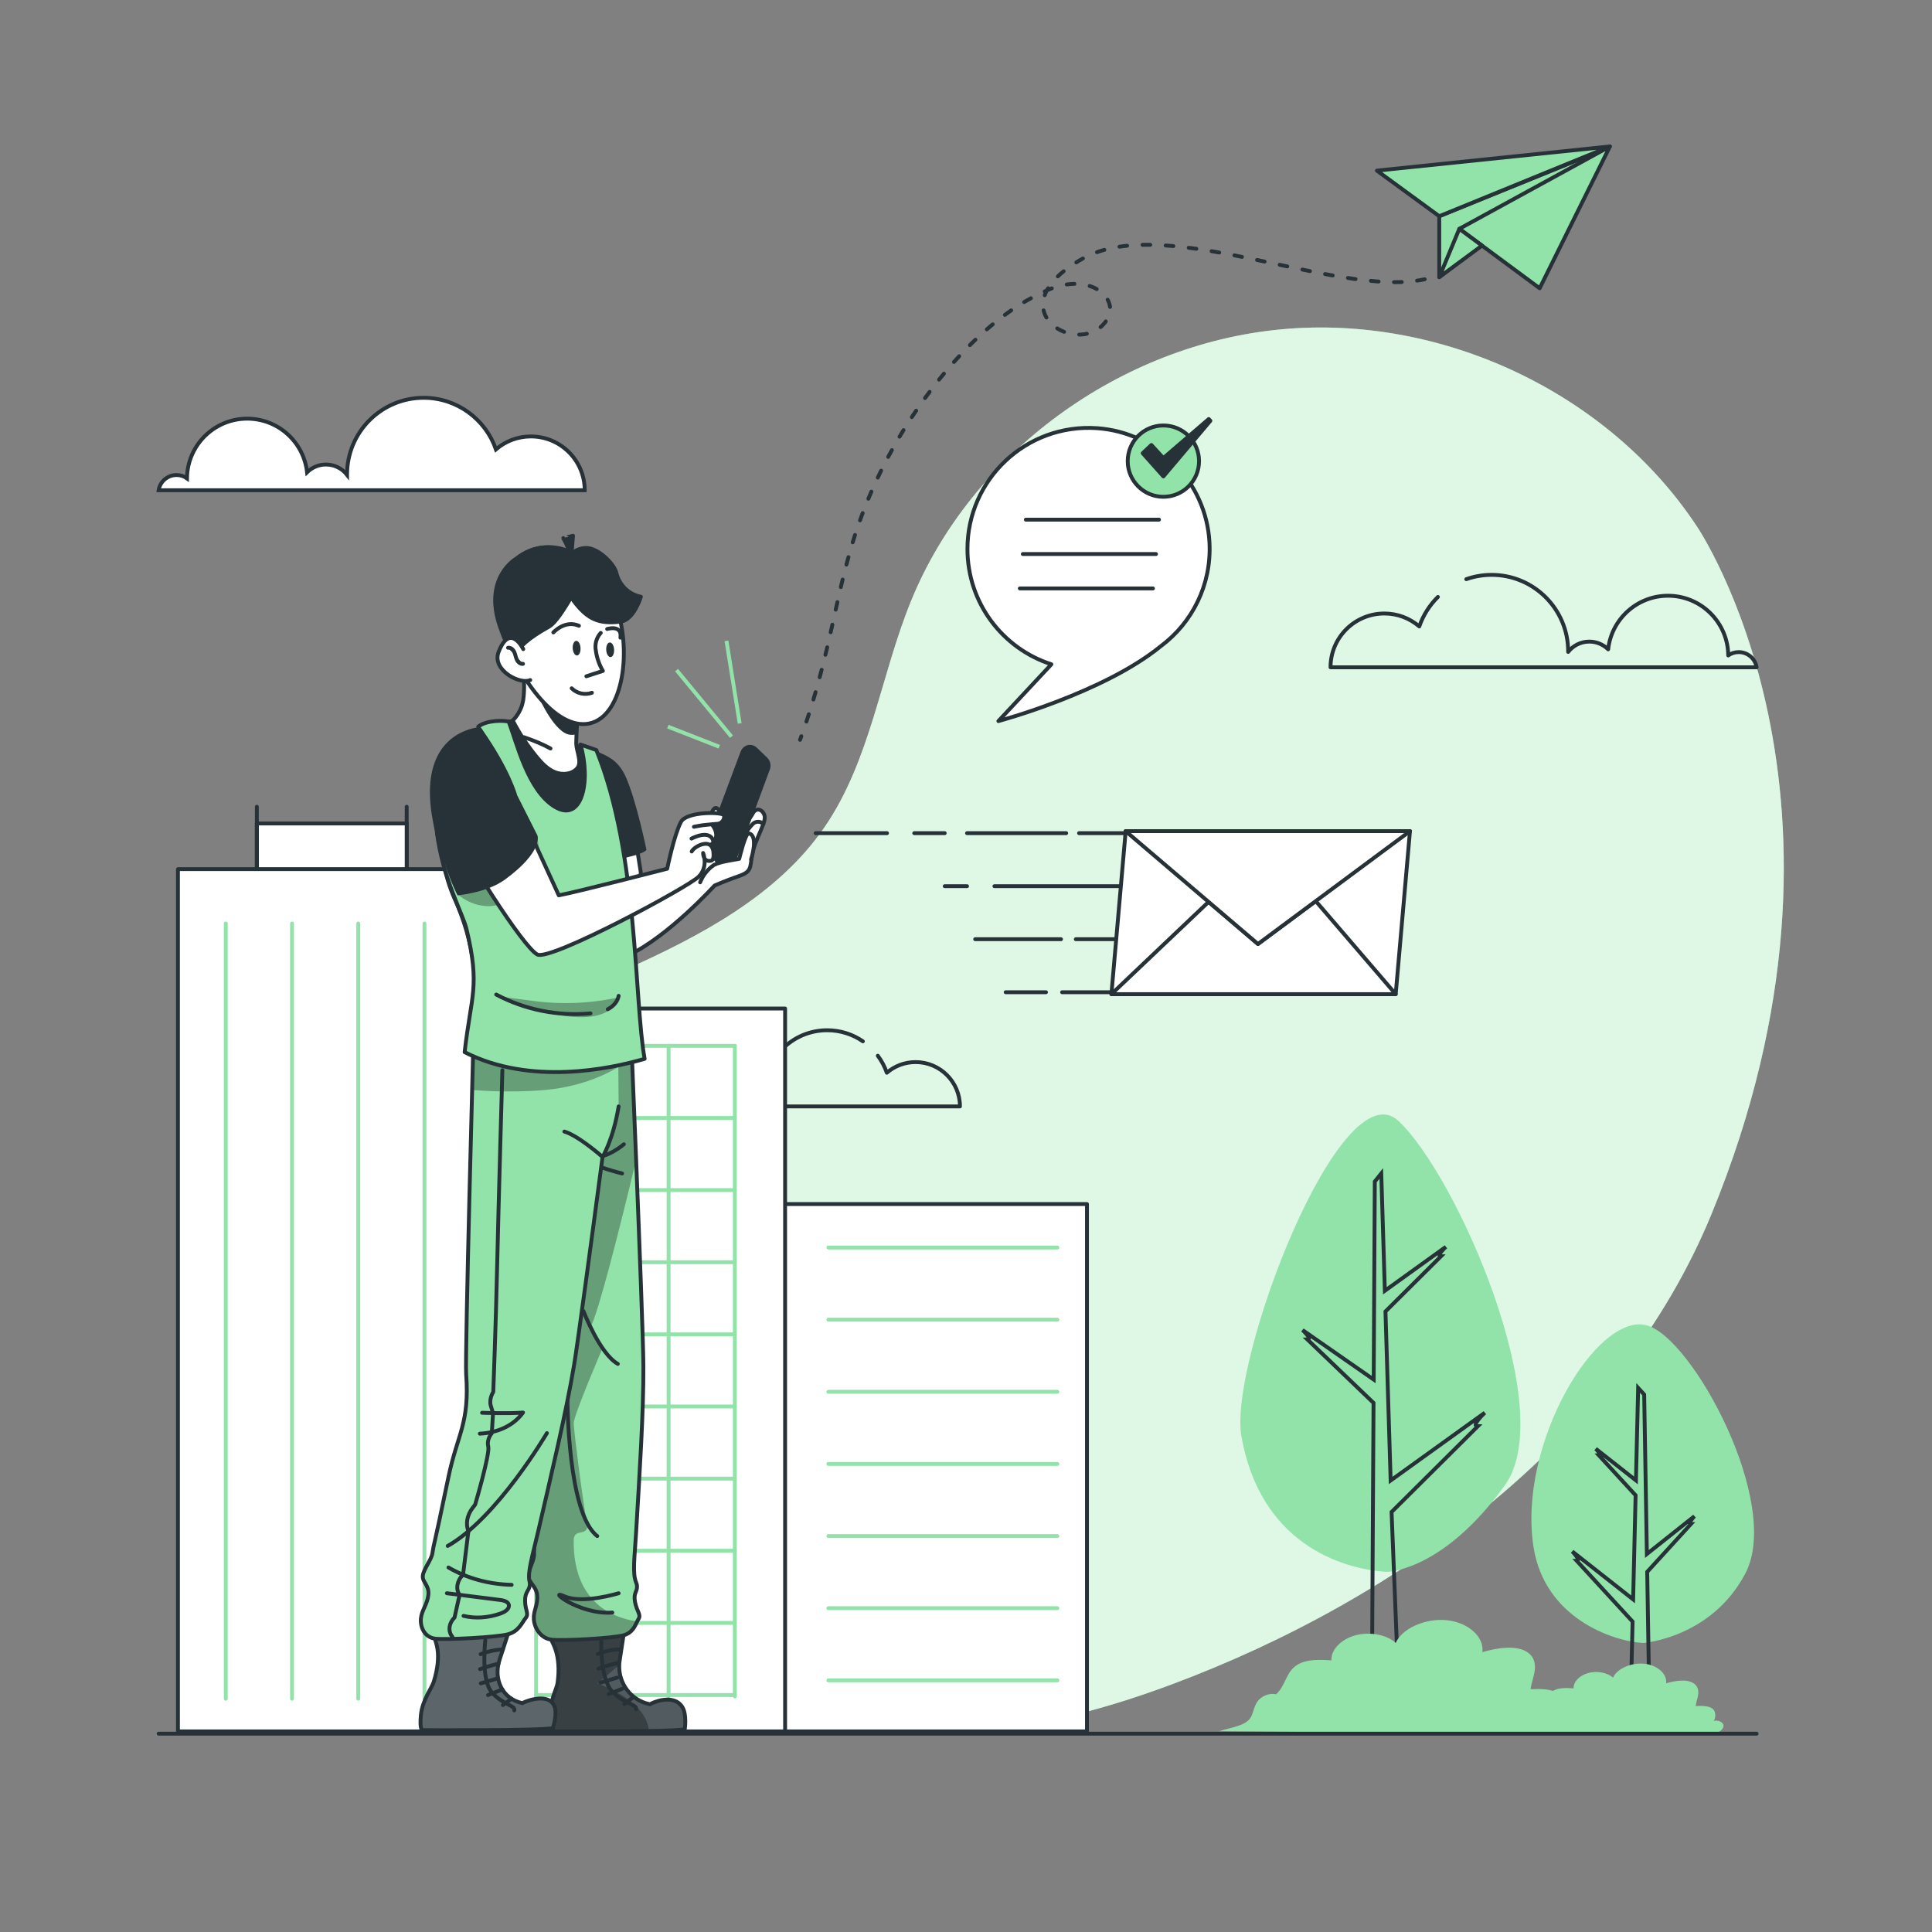 <?xml version="1.0" encoding="UTF-8"?> <svg xmlns="http://www.w3.org/2000/svg" xmlns:xlink="http://www.w3.org/1999/xlink" version="1.1" x="0px" y="0px" viewBox="0 0 500 500" style="enable-background:new 0 0 500 500;" xml:space="preserve"><rect x="0" y="0" width="500" height="500" fill="#808080" stroke="none"/> <g id="Background_Simple"> <g> <g> <path style="fill:#92E3A9;" d="M439.176,136.264c-22.711-34.474-65.874-54.946-107.596-51.03 c-41.722,3.915-80.123,32.041-95.726,70.11c-7.969,19.445-10.501,41.264-22.425,58.665c-12.225,17.841-32.587,28.483-52.57,37.37 c-19.983,8.888-40.965,17.078-56.727,32.027c-15.762,14.949-25.054,38.919-15.729,58.365c9.477,19.763,33.417,27.657,50.7,41.46 c17.282,13.801,28.281,34.097,45.938,47.436c16.312,12.323,37.335,17.752,57.941,17.711c20.606-0.041,40.899-5.238,60.153-12.423 c59.733-22.291,116.005-63.776,139.832-121.831C487.099,206.604,439.176,136.264,439.176,136.264z"></path> </g> <g style="opacity:0.7;"> <path style="fill:#FFFFFF;" d="M439.176,136.264c-22.711-34.474-65.874-54.946-107.596-51.03 c-41.722,3.915-80.123,32.041-95.726,70.11c-7.969,19.445-10.501,41.264-22.425,58.665c-12.225,17.841-32.587,28.483-52.57,37.37 c-19.983,8.888-40.965,17.078-56.727,32.027c-15.762,14.949-25.054,38.919-15.729,58.365c9.477,19.763,33.417,27.657,50.7,41.46 c17.282,13.801,28.281,34.097,45.938,47.436c16.312,12.323,37.335,17.752,57.941,17.711c20.606-0.041,40.899-5.238,60.153-12.423 c59.733-22.291,116.005-63.776,139.832-121.831C487.099,206.604,439.176,136.264,439.176,136.264z"></path> </g> </g> </g> <g id="Plant"> <g> <g> <g> <g> <path style="fill:#92E3A9;" d="M358.934,406.792c0,0,14.499-0.078,30.576-22.486c14.053-19.587-12.615-80.236-27.567-94.185 c-14.952-13.949-44.055,62.238-40.675,81.542C326.082,399.161,346.807,406.089,358.934,406.792z"></path> <path style="fill:none;stroke:#263238;stroke-miterlimit:10;" d="M382.46,369.11l-22.32,22.19l2.25,56.54h-7.35 c-0.09-0.39,0.19-39.34,0.43-84.77l-17.11-16.41c1.3,0-1.03-2.22-1.26-2.44l18.41,12.81c0.15-28.39,0.29-51.25,0.29-51.25 l1.67-2.09l0.93,30.36l15.78-11.36c-0.23,0.22-2.56,2.44-1.26,2.44l-14.36,14.28l1.34,43.74l24.36-17.53 C383.93,365.93,380.59,369.11,382.46,369.11z"></path> </g> <g> <path style="fill:#92E3A9;" d="M425.274,425.203c0,0,17.634-1.271,26.435-18.022c9.504-18.09-13.668-60.979-25.506-64.181 c-12.964-3.507-33.526,30.779-29.32,57.425C399.756,418.62,417.121,424.739,425.274,425.203z"></path> <path style="fill:none;stroke:#263238;stroke-miterlimit:10;" d="M438.511,392.399l-12.299,9.775 c-0.386-22.946-0.698-41.269-0.698-41.269l-1.561-1.712l-0.562,23.427l-0.011,0.507l-10.401-8.19c0,0,1.674,1.7,0.816,1.709 l9.497,10.334l-0.639,26.94l-15.755-12.407c0,0,2.365,2.402,1.152,2.415l14.466,15.741l-0.074,3.107l-0.087,3.348 l-0.499,21.253l5.107-0.054c-0.121-6.835-0.233-13.996-0.345-21.168c-0.101-6.096-0.214-12.203-0.301-18.082 c-0.008-0.431-0.015-0.849-0.023-1.278l11.298-12.363C436.58,394.444,438.511,392.399,438.511,392.399z"></path> </g> </g> </g> <g> <g> <g> <g> <path style="fill:#92E3A9;" d="M403.302,438.346c-1.64-1.312-4.596-1.291-7.181-1.171c0.187-1.654,0.878-3.285,1.078-4.94 c0.2-1.654-0.176-3.431-1.809-4.58c-2.836-1.998-7.841-1.227-11.757-0.081c0.536-3.889-3.598-7.662-9.124-8.262 c-5.526-0.6-11.676,2.1-13.304,5.883c-2.236-2.138-6.71-2.985-10.434-1.976c-3.724,1.01-6.379,3.79-6.191,6.483 c-2.862-0.194-6.05-0.327-8.419,0.909c-3.484,1.818-3.242,5.496-5.925,7.874c-1.753-0.454-3.797,0.534-4.702,1.725 c-0.905,1.191-1.063,2.552-1.62,3.83c-1.115,2.559-4.839,2.874-8.388,3.992l88.844,0.733c1.927-0.612,3.576-1.937,3.498-3.363 c-0.078-1.426-2.468-2.594-4.324-1.878C404.195,443.541,405.212,439.873,403.302,438.346z"></path> </g> </g> </g> <g> <g> <g> <path style="fill:#92E3A9;" d="M443.237,442.242c-1.005-0.804-2.817-0.791-4.401-0.718c0.115-1.014,0.538-2.014,0.661-3.028 c0.122-1.014-0.108-2.103-1.108-2.807c-1.738-1.224-4.806-0.752-7.205-0.049c0.329-2.383-2.205-4.696-5.592-5.064 c-3.387-0.368-7.156,1.287-8.154,3.606c-1.37-1.311-4.112-1.83-6.395-1.211c-2.283,0.619-3.909,2.323-3.794,3.974 c-1.754-0.119-3.708-0.2-5.16,0.557c-2.135,1.114-1.987,3.368-3.631,4.826c-1.074-0.278-2.327,0.327-2.882,1.057 c-0.555,0.73-0.652,1.564-0.993,2.347c-0.684,1.568-2.966,1.762-5.141,2.447l54.451,0.449 c1.181-0.375,2.192-1.187,2.144-2.061c-0.048-0.874-1.513-1.59-2.65-1.151C443.784,445.426,444.407,443.178,443.237,442.242z"></path> </g> </g> </g> </g> </g> </g> <g id="Clouds"> <g> <path style="fill:none;stroke:#263238;stroke-linecap:round;stroke-linejoin:round;stroke-miterlimit:10;" d="M223.312,269.494 c-2.623-1.808-5.801-2.867-9.232-2.867c-9.015,0-16.324,7.318-16.324,16.333v0.099c-1.046-1.343-2.678-2.2-4.508-2.2 c-1.566,0-2.983,0.634-4.021,1.648c-0.709-6.428-6.147-11.43-12.765-11.43c-7.054,0-12.781,5.686-12.847,12.732 c-0.626-0.453-1.393-0.709-2.225-0.709c-1.928,0-3.527,1.401-3.824,3.238h90.868c0-6.337-5.142-11.471-11.479-11.471 c-2.843,0-5.447,1.038-7.449,2.76c-0.552-1.593-1.343-3.075-2.33-4.403"></path> <path style="fill:none;stroke:#263238;stroke-linecap:round;stroke-linejoin:round;stroke-miterlimit:10;" d="M379.47,149.891 c2.052-0.722,4.259-1.115,6.56-1.115c10.94,0,19.81,8.88,19.81,19.82v0.12c1.27-1.63,3.25-2.67,5.47-2.67c1.9,0,3.62,0.77,4.88,2 c0.86-7.8,7.46-13.87,15.49-13.87c8.56,0,15.51,6.9,15.59,15.45c0.76-0.55,1.69-0.86,2.7-0.86c2.34,0,4.28,1.7,4.64,3.93H344.34 c0-7.69,6.24-13.92,13.93-13.92c3.45,0,6.61,1.26,9.04,3.35c1.009-2.91,2.673-5.515,4.817-7.634"></path> </g> <path style="fill:#FFFFFF;stroke:#263238;stroke-miterlimit:10;" d="M41.05,126.869h110.27c0-7.69-6.24-13.92-13.93-13.92 c-3.45,0-6.61,1.26-9.04,3.35c-2.69-7.76-10.04-13.35-18.72-13.35c-10.94,0-19.81,8.88-19.81,19.82v0.12 c-1.27-1.63-3.25-2.67-5.47-2.67c-1.9,0-3.62,0.77-4.88,2c-0.86-7.8-7.46-13.87-15.49-13.87c-8.56,0-15.51,6.9-15.59,15.45 c-0.76-0.55-1.69-0.86-2.7-0.86C43.35,122.939,41.41,124.639,41.05,126.869z"></path> </g> <g id="Buildings"> <g> <line style="fill:none;stroke:#92E3A9;stroke-miterlimit:10;" x1="188.01" y1="165.855" x2="191.427" y2="187.226"></line> <line style="fill:none;stroke:#92E3A9;stroke-miterlimit:10;" x1="175.085" y1="173.416" x2="189.312" y2="190.653"></line> <line style="fill:none;stroke:#92E3A9;stroke-miterlimit:10;" x1="172.832" y1="188.048" x2="186.149" y2="193.257"></line> </g> <g> <g> <line style="fill:#FFFFFF;stroke:#263238;stroke-linecap:round;stroke-linejoin:round;stroke-miterlimit:10;" x1="105.252" y1="225.264" x2="105.252" y2="208.785"></line> <g> <rect x="66.47" y="213.118" transform="matrix(-1 -1.224647e-16 1.224647e-16 -1 171.722 438.382)" style="fill:#FFFFFF;stroke:#263238;stroke-linecap:round;stroke-linejoin:round;stroke-miterlimit:10;" width="38.782" height="12.145"></rect> <line style="fill:#FFFFFF;stroke:#263238;stroke-linecap:round;stroke-linejoin:round;stroke-miterlimit:10;" x1="66.47" y1="225.264" x2="66.47" y2="208.785"></line> </g> </g> <g> <rect x="202.93" y="311.605" transform="matrix(-1 -1.224647e-16 1.224647e-16 -1 484.236 759.693)" style="fill:#FFFFFF;stroke:#263238;stroke-linecap:round;stroke-linejoin:round;stroke-miterlimit:10;" width="78.376" height="136.483"></rect> <g> <rect x="124.809" y="261.007" transform="matrix(-1 -1.224647e-16 1.224647e-16 -1 327.994 709.095)" style="fill:#FFFFFF;stroke:#263238;stroke-linecap:round;stroke-linejoin:round;stroke-miterlimit:10;" width="78.376" height="187.081"></rect> <g> <rect x="46.055" y="224.931" transform="matrix(-1 -1.224647e-16 1.224647e-16 -1 170.485 673.019)" style="fill:#FFFFFF;stroke:#263238;stroke-linecap:round;stroke-linejoin:round;stroke-miterlimit:10;" width="78.376" height="223.157"></rect> <g> <line style="fill:none;stroke:#92E3A9;stroke-linecap:round;stroke-linejoin:round;stroke-miterlimit:10;" x1="109.853" y1="238.998" x2="109.853" y2="439.632"></line> <line style="fill:none;stroke:#92E3A9;stroke-linecap:round;stroke-linejoin:round;stroke-miterlimit:10;" x1="92.714" y1="238.998" x2="92.714" y2="439.632"></line> <line style="fill:none;stroke:#92E3A9;stroke-linecap:round;stroke-linejoin:round;stroke-miterlimit:10;" x1="75.575" y1="238.998" x2="75.575" y2="439.632"></line> <line style="fill:none;stroke:#92E3A9;stroke-linecap:round;stroke-linejoin:round;stroke-miterlimit:10;" x1="58.436" y1="238.998" x2="58.436" y2="439.632"></line> </g> </g> <g> <g> <polyline style="fill:none;stroke:#92E3A9;stroke-linecap:round;stroke-linejoin:round;stroke-miterlimit:10;" points=" 190.173,270.66 190.173,289.332 190.173,307.992 190.173,326.664 190.173,345.324 190.173,363.996 190.173,382.668 190.173,401.328 190.173,420 190.173,438.672 190.173,439.027 "></polyline> <polyline style="fill:none;stroke:#92E3A9;stroke-linecap:round;stroke-linejoin:round;stroke-miterlimit:10;" points=" 173.035,270.66 173.035,289.332 173.035,307.992 173.035,326.664 173.035,345.324 173.035,363.996 173.035,382.668 173.035,401.328 173.035,420 173.035,438.672 173.035,439.027 "></polyline> <polyline style="fill:none;stroke:#92E3A9;stroke-linecap:round;stroke-linejoin:round;stroke-miterlimit:10;" points=" 155.884,270.66 155.884,289.332 155.884,307.992 155.884,326.664 155.884,345.324 155.884,363.996 155.884,382.668 155.884,401.328 155.884,420 155.884,438.672 155.884,439.027 "></polyline> <polyline style="fill:none;stroke:#92E3A9;stroke-linecap:round;stroke-linejoin:round;stroke-miterlimit:10;" points=" 138.745,270.66 138.745,289.332 138.745,307.992 138.745,326.664 138.745,345.324 138.745,363.996 138.745,382.668 138.745,401.328 138.745,420 138.745,438.672 138.745,439.027 "></polyline> </g> <g> <polyline style="fill:none;stroke:#92E3A9;stroke-linecap:round;stroke-linejoin:round;stroke-miterlimit:10;" points=" 190.173,270.66 186.809,270.66 170.791,270.66 154.762,270.66 138.745,270.66 "></polyline> <polyline style="fill:none;stroke:#92E3A9;stroke-linecap:round;stroke-linejoin:round;stroke-miterlimit:10;" points=" 190.173,289.332 186.809,289.332 170.791,289.332 154.762,289.332 138.745,289.332 "></polyline> <polyline style="fill:none;stroke:#92E3A9;stroke-linecap:round;stroke-linejoin:round;stroke-miterlimit:10;" points=" 190.173,307.992 186.809,307.992 170.791,307.992 154.762,307.992 138.745,307.992 "></polyline> <polyline style="fill:none;stroke:#92E3A9;stroke-linecap:round;stroke-linejoin:round;stroke-miterlimit:10;" points=" 190.173,326.664 186.809,326.664 170.791,326.664 154.762,326.664 138.745,326.664 "></polyline> <polyline style="fill:none;stroke:#92E3A9;stroke-linecap:round;stroke-linejoin:round;stroke-miterlimit:10;" points=" 190.173,345.324 186.809,345.324 170.791,345.324 154.762,345.324 138.745,345.324 "></polyline> <polyline style="fill:none;stroke:#92E3A9;stroke-linecap:round;stroke-linejoin:round;stroke-miterlimit:10;" points=" 190.173,363.996 186.809,363.996 170.791,363.996 154.762,363.996 138.745,363.996 "></polyline> <polyline style="fill:none;stroke:#92E3A9;stroke-linecap:round;stroke-linejoin:round;stroke-miterlimit:10;" points=" 190.173,382.668 186.809,382.668 170.791,382.668 154.762,382.668 138.745,382.668 "></polyline> <polyline style="fill:none;stroke:#92E3A9;stroke-linecap:round;stroke-linejoin:round;stroke-miterlimit:10;" points=" 190.173,401.328 186.809,401.328 170.791,401.328 154.762,401.328 138.745,401.328 "></polyline> <polyline style="fill:none;stroke:#92E3A9;stroke-linecap:round;stroke-linejoin:round;stroke-miterlimit:10;" points=" 190.173,420 186.809,420 170.791,420 154.762,420 138.745,420 "></polyline> <polyline style="fill:none;stroke:#92E3A9;stroke-linecap:round;stroke-linejoin:round;stroke-miterlimit:10;" points=" 190.173,438.672 186.809,438.672 170.791,438.672 154.762,438.672 138.745,438.672 "></polyline> </g> </g> </g> <g> <line style="fill:none;stroke:#92E3A9;stroke-linecap:round;stroke-linejoin:round;stroke-miterlimit:10;" x1="273.637" y1="322.858" x2="214.392" y2="322.858"></line> <line style="fill:none;stroke:#92E3A9;stroke-linecap:round;stroke-linejoin:round;stroke-miterlimit:10;" x1="273.637" y1="341.526" x2="214.392" y2="341.526"></line> <line style="fill:none;stroke:#92E3A9;stroke-linecap:round;stroke-linejoin:round;stroke-miterlimit:10;" x1="273.637" y1="360.193" x2="214.392" y2="360.193"></line> <line style="fill:none;stroke:#92E3A9;stroke-linecap:round;stroke-linejoin:round;stroke-miterlimit:10;" x1="273.637" y1="378.861" x2="214.392" y2="378.861"></line> <line style="fill:none;stroke:#92E3A9;stroke-linecap:round;stroke-linejoin:round;stroke-miterlimit:10;" x1="273.637" y1="397.528" x2="214.392" y2="397.528"></line> <line style="fill:none;stroke:#92E3A9;stroke-linecap:round;stroke-linejoin:round;stroke-miterlimit:10;" x1="273.637" y1="416.196" x2="214.392" y2="416.196"></line> <line style="fill:none;stroke:#92E3A9;stroke-linecap:round;stroke-linejoin:round;stroke-miterlimit:10;" x1="273.637" y1="434.863" x2="214.392" y2="434.863"></line> </g> </g> </g> </g> <g id="Floor"> <polyline style="fill:none;stroke:#263238;stroke-linecap:round;stroke-linejoin:round;stroke-miterlimit:10;" points=" 454.61,448.67 418.77,448.67 414.6,448.67 41.05,448.67 "></polyline> </g> <g id="Character"> <g> <g> <g> <g> <g> <g> <defs> <path id="XMLID_2_" d="M177.22,447.51c-0.53,0.25-4.38,0.39-9.29,0.47c-9.98,0.17-24.39,0.09-24.39,0.09s-0.78,0-1.08-3.9 c-0.29-3.9,1.62-7,1.84-8.63c1.04-7.48-1.55-10.6-1.59-11.15c0-0.56,14.05-0.86,14.05-0.86l4.6-0.31l-1,6.58 c-0.06,0.38-0.1,0.76-0.1,1.13c-0.19,4.75,3.02,9.08,7.76,10.09c0.05,0.01,0.17,0.03,0.21,0.04h0.01 c0.33-0.31,5.98-2.93,8.32,0.69C177.8,443.66,177.22,447.51,177.22,447.51z"></path> </defs> <use xlink:href="#XMLID_2_" style="overflow:visible;fill:#263238;"></use> <clipPath id="XMLID_00000021802443173427600890000002714925883860111275_"> <use xlink:href="#XMLID_2_" style="overflow:visible;"></use> </clipPath> <path id="XMLID_6_" style="opacity:0.2;clip-path:url(#XMLID_00000021802443173427600890000002714925883860111275_);fill:#FFFFFF;" d=" M177.22,447.51c-0.53,0.25-4.38,0.39-9.29,0.47c-9.98,0.17-24.39,0.09-24.39,0.09s-0.78,0-1.08-3.9 c-0.29-3.9,1.62-7,1.84-8.63c1.04-7.48-1.55-10.6-1.59-11.15c0-0.56,14.05-0.86,14.05-0.86l4.6-0.31l-1,6.58 c-0.06,0.38-0.1,0.76-0.1,1.13c-0.19,4.75,3.02,9.08,7.76,10.09c0.05,0.01,0.17,0.03,0.21,0.04h0.01 c0.33-0.31,5.98-2.93,8.32,0.69C177.8,443.66,177.22,447.51,177.22,447.51z"></path> <path style="opacity:0.3;clip-path:url(#XMLID_00000021802443173427600890000002714925883860111275_);" d="M167.93,447.98 c-9.98,0.17-24.39,0.09-24.39,0.09s-0.78,0-1.08-3.9c-0.29-3.9,1.62-7,1.84-8.63c1.04-7.48-1.55-10.6-1.59-11.15 c0-0.56,14.05-0.86,14.05-0.86l4.6-0.31l-1,6.58c-0.06,0.38-0.1,0.76-0.1,1.13c-3.17,2.62-5.69,4.73-5.69,4.73 S167.37,439.92,167.93,447.98z"></path> <use xlink:href="#XMLID_2_" style="overflow:visible;fill:none;stroke:#263238;stroke-linecap:round;stroke-linejoin:round;"></use> </g> <g> <defs> <path id="XMLID_1_" d="M164.35,414.62c0.47,2.51,1.64,3.22,0.88,4.4c-0.11,0.18-0.22,0.39-0.33,0.61 c-0.59,1.22-1.22,2.94-3.54,3.59c-2.73,0.77-15.8,1.48-18.62,1.13c-2.82-0.35-4.42-3.02-4.58-5.24 c-0.17-2.21,1.06-3.64,0.87-6.15c-0.19-2.5-2.15-3.24-2.28-4.91c-0.13-1.66,1.49-4.1,1.47-5.77 c-0.04-3.52,0.06,0.32,0.76-19.69c0.39-11.41,3.15-13.89,0-26.83c-1.14-4.67-13.38-89.22-13.38-89.22l37.75,2.26 c0,0,0.6,14.4,1.28,31.41c0.86,21.64,1.85,47.5,1.88,53.32c0.06,11.82-1.02,28.38-1.89,43.08c-0.37,6.27-1,10.59,0.02,12.98 c0.12,0.26,0.19,0.52,0.21,0.8C164.98,412.03,163.87,412.11,164.35,414.62z"></path> </defs> <use xlink:href="#XMLID_1_" style="overflow:visible;fill:#92E3A9;"></use> <clipPath id="XMLID_00000117643243425513464000000013872059988368764837_"> <use xlink:href="#XMLID_1_" style="overflow:visible;"></use> </clipPath> <path style="opacity:0.3;clip-path:url(#XMLID_00000117643243425513464000000013872059988368764837_);" d="M164.9,419.63 c-0.59,1.22-1.22,2.94-3.54,3.59c-2.73,0.77-15.8,1.48-18.62,1.13c-2.82-0.35-4.42-3.02-4.58-5.24 c-0.17-2.21,1.06-3.64,0.87-6.15c-0.19-2.5-2.15-3.24-2.28-4.91c-0.13-1.66,1.49-4.1,1.47-5.77 c-0.04-3.52,0.06,0.32,0.76-19.69c0.39-11.41,3.15-13.89,0-26.83c-1.14-4.67-13.38-89.22-13.38-89.22l37.75,2.26 c0,0,0.6,14.4,1.28,31.41c-4.55,18.92-9.83,39.74-11.81,43.24l3.12,5.45c0,0-7.46,17.31-7.46,19.4 c0,2.08,2.55,21.64,3.39,25.71c0.83,4.07-3.39,1.17-3.39,4.59C148.48,401.74,148.14,417.07,164.9,419.63z"></path> <use xlink:href="#XMLID_1_" style="overflow:visible;fill:none;stroke:#263238;stroke-linecap:round;stroke-linejoin:round;"></use> </g> <path style="fill:none;stroke:#263238;stroke-linecap:round;stroke-linejoin:round;" d="M161.459,296.13 c0,0-4.632,4.031-8.576,3.284"></path> <path style="fill:none;stroke:#263238;stroke-linecap:round;stroke-linejoin:round;" d="M160.997,303.69 c0,0-7.799-1.877-8.689-3.459"></path> <path style="fill:none;stroke:#263238;stroke-linecap:round;stroke-linejoin:round;" d="M150.996,339.315 c0,0,4.217,11.025,8.896,13.663"></path> <path style="fill:none;stroke:#263238;stroke-linecap:round;stroke-linejoin:round;" d="M160.103,412.327 c0,0-9.354,2.893-14.047,0.783c-4.693-2.11,3.67,4.835,12.412,4.22"></path> <path style="fill:none;stroke:#263238;stroke-linecap:round;stroke-linejoin:round;" d="M146.86,362.464 c0,0,0.076,29.241,7.707,35.064"></path> <g> <path style="fill:none;stroke:#263238;stroke-linecap:round;stroke-linejoin:round;" d="M154.696,428.05 c0,0,2.918-1.213,5.661-1.19"></path> <path style="fill:none;stroke:#263238;stroke-linecap:round;stroke-linejoin:round;" d="M154.875,431.844 c0,0,2.708-0.96,4.662-1.404"></path> <line style="fill:none;stroke:#263238;stroke-linecap:round;stroke-linejoin:round;" x1="155.382" y1="435.472" x2="159.752" y2="434.164"></line> <line style="fill:none;stroke:#263238;stroke-linecap:round;stroke-linejoin:round;" x1="157.506" y1="438.44" x2="161.102" y2="437.027"></line> <line style="fill:none;stroke:#263238;stroke-linecap:round;stroke-linejoin:round;" x1="161.575" y1="440.99" x2="163.668" y2="439.385"></line> <path style="fill:none;stroke:#263238;stroke-linecap:round;stroke-linejoin:round;" d="M155.6,424.442 c0,0-0.35,10.035,2.813,13.292c3.163,3.256,6.506,3.354,6.219,4.618"></path> </g> </g> <g> <defs> <path id="XMLID_5_" d="M126.773,423.267c0,0-14.144,0.297-14.198,0.855c-0.054,0.557,1.998,3.669-0.324,11.136 c-0.506,1.629-2.949,4.722-3.325,8.616c-0.376,3.894,0.41,3.891,0.41,3.891s32.048,0.18,33.771-0.559 c0,0,1.239-3.838,0.333-5.744c-1.801-3.791-8.412-0.734-8.204-0.689c0.07,0.015-0.139-0.03-0.208-0.045 c-4.931-1.09-7.413-6.035-5.735-11.2l2.133-6.566L126.773,423.267z"></path> </defs> <use xlink:href="#XMLID_5_" style="overflow:visible;fill:#263238;"></use> <clipPath id="XMLID_00000044178693282055676800000015310792723733348248_"> <use xlink:href="#XMLID_5_" style="overflow:visible;"></use> </clipPath> <path style="opacity:0.25;clip-path:url(#XMLID_00000044178693282055676800000015310792723733348248_);fill:#FFFFFF;" d=" M126.773,423.267c0,0-14.144,0.297-14.198,0.855c-0.054,0.557,1.998,3.669-0.324,11.136c-0.506,1.629-2.949,4.722-3.325,8.616 c-0.376,3.894,0.41,3.891,0.41,3.891s32.048,0.18,33.771-0.559c0,0,1.239-3.838,0.333-5.744 c-1.801-3.791-8.412-0.734-8.204-0.689c0.07,0.015-0.139-0.03-0.208-0.045c-4.931-1.09-7.413-6.035-5.735-11.2l2.133-6.566 L126.773,423.267z"></path> <use xlink:href="#XMLID_5_" style="overflow:visible;fill:none;stroke:#263238;stroke-linecap:round;stroke-linejoin:round;"></use> </g> <g> <defs> <path id="XMLID_4_" d="M159.962,268.796l-37.36-2.257c0,0-2.296,84.406-1.962,89.07c0.926,12.923-2.255,15.393-4.612,26.787 c-4.134,19.978-3.575,16.141-4.14,19.658c-0.269,1.669-2.303,4.098-2.464,5.762c-0.161,1.664,1.676,2.402,1.435,4.903 c-0.241,2.501-1.717,3.926-1.93,6.139c-0.213,2.214,0.925,4.88,3.683,5.228c2.758,0.348,15.951-0.358,18.816-1.125 c2.866-0.767,3.636-3.014,4.592-4.192c0.956-1.178-0.082-1.89-0.13-4.394c-0.048-2.503,1.076-2.587,1.234-4.227 c0.026-0.273-0.003-0.542-0.069-0.801c-0.616-2.385,0.763-6.698,2.209-12.957c3.392-14.674,7.324-31.208,9.288-43.008 c0.979-5.877,4.508-32.221,7.385-53.968c0,0,2.758-4.458,4.165-13.076"></path> </defs> <use xlink:href="#XMLID_4_" style="overflow:visible;fill:#92E3A9;"></use> <clipPath id="XMLID_00000083786262398681936870000007442821696411085206_"> <use xlink:href="#XMLID_4_" style="overflow:visible;"></use> </clipPath> <path style="opacity:0.3;clip-path:url(#XMLID_00000083786262398681936870000007442821696411085206_);" d="M122.523,269.469 c-0.004-0.001-0.334,12.611-0.334,12.611s9.211,0.87,18.958,0c12.348-1.102,19.85-6.573,19.85-6.573l-1.034-6.712 c0,0-13.988,3.77-20.893,3.241C132.164,271.507,125.66,270.679,122.523,269.469z"></path> <use xlink:href="#XMLID_4_" style="overflow:visible;fill:none;stroke:#263238;stroke-linecap:round;stroke-linejoin:round;"></use> </g> <g> <path style="fill:none;stroke:#263238;stroke-linecap:round;stroke-linejoin:round;" d="M141.537,370.893 c0,0-12.912,22.001-25.667,29.19"></path> <path style="fill:none;stroke:#263238;stroke-linecap:round;stroke-linejoin:round;" d="M115.652,412.327 c4.622,0.585,9.244,1.17,13.866,1.755c1.033,0.131,2.294,0.53,2.189,1.589c-0.09,0.919-1.17,1.543-2.088,1.874 c-3.221,1.159-6.633,1.387-9.655,0.644"></path> <path style="fill:none;stroke:#263238;stroke-linecap:round;stroke-linejoin:round;" d="M116.061,405.664 c4.776,2.793,10.423,4.345,16.351,4.493"></path> <path style="fill:none;stroke:#263238;stroke-linecap:round;stroke-linejoin:round;" d="M124.757,365.622 c0,0,7.018,0.264,10.604-0.055c-2.672,3.664-6.954,5.253-11.185,5.463"></path> <path style="fill:none;stroke:#263238;stroke-linecap:round;stroke-linejoin:round;" d="M130.017,276.963 c0,0-1.029,35.94-1.361,50.885c-0.331,14.945-0.998,32.381-0.998,32.381s-1.186,1.796-0.625,3.632 c0.56,1.836,0.56,1.836,0.56,1.836l-0.309,5.196c0,0-1.4,1.564-0.921,3.457c0.479,1.893-3.403,15.059-3.403,15.059 l-0.674,0.876c-1.414,1.839-1.82,4.128-1.061,5.978l0,0l-1.388,11.277l-0.017,0.016c-1.562,1.485-1.938,3.709-0.879,5.187l0,0 l-1.307,5.873l0,0c-1.384,1.343-1.72,3.325-0.792,4.663l0.227,0.328"></path> </g> <path style="fill:#FFFFFF;stroke:#263238;stroke-linecap:round;stroke-linejoin:round;" d="M194.713,210.722 c-1.016,2.185-9.521,8.018-9.521,8.018c-0.009-0.961,0.195-1.912,0.598-2.784c0.613-0.933,1.044-1.838,1.392-2.394 c0.101-1.521-0.399-3.02-1.392-4.176c-1.155-1.281-2.074,1.935-2.575,4.079c-0.501,2.144-3.856,5.401-3.703,6.96 c0.283,1.832,0.66,3.649,1.128,5.443c0,0-14.245,5.005-15.82,1.963c-3.338-6.445-7.023-12.704-11.038-18.75 c-3.355,4.677-0.71,11.136,1.183,19.084s7.705,19.055,7.705,19.055c10.423-4.989,22.257-18.038,22.257-18.038 s2.784-1.239,6.222-2.422c3.438-1.183,2.937-2.185,3.494-5.568c0.557-3.383,3.438-7.99,3.271-9.744 C197.747,209.691,195.729,208.536,194.713,210.722z"></path> <path style="fill:#FFFFFF;stroke:#263238;stroke-linecap:round;stroke-linejoin:round;" d="M161.01,227.61 c-0.13,7.24,1.3,31.79,2.85,41.53l-42.415-1.071v-0.713c3.11-11.52,1.095-23.946-3.815-34.826 c-2.6-5.75-3.755-13.105-5.095-20.065c-3.41-17.72,5.147-23.201,12.297-23.881c2.76-0.13,2.998-1.984,5.048-1.854 c1.84,0.11,3-0.04,4.08-0.5c0.89,3.63,5.82,14.29,7.51,15.51s4.14,1.61,5.85,0.42c1.7-1.19,2.17-3.46,2.56-5.5 c0.2-1.08,0.47-2.22,0.94-3.21c2.5,1.25,6.86,2.73,10.1,8.56c3.96,12.87,1.8,4.62,4.88,23.5 C166.27,228.4,161.01,227.61,161.01,227.61z"></path> <g> <defs> <path id="XMLID_3_" d="M154.327,194.109l-4.099-1.426c2.784,9.545,0.377,20.394-6.656,16.111 c-7.033-4.282-9.82-16.621-11.924-22.022c-1.103-0.34-5.569-0.505-7.886,1.277c2.42,4.426,9.004,13.235,8.223,20.378 c-0.872,7.99-7.164,15.106-18.916,7.068c1.604,12.119,6.685,20.859,7.663,24.951c3.575,14.957,1.188,17.049-0.484,31.851v0 c16.981,8.677,37.569,4.362,46.586,1.726C164.085,259.018,165.287,221.02,154.327,194.109z"></path> </defs> <use xlink:href="#XMLID_3_" style="overflow:visible;fill:#92E3A9;"></use> <clipPath id="XMLID_00000183239376493929665320000010457021875267744442_"> <use xlink:href="#XMLID_3_" style="overflow:visible;"></use> </clipPath> <path style="opacity:0.3;clip-path:url(#XMLID_00000183239376493929665320000010457021875267744442_);" d="M128.416,257.768 c0,0,27.73,12.1,31.686,0.357l0,0c-7.294,1.58-14.781,1.885-22.167,0.906L128.416,257.768"></path> <path style="opacity:0.3;clip-path:url(#XMLID_00000183239376493929665320000010457021875267744442_);" d="M118.594,231.594 l20.142-16.006c0,0,3.977,11.016-6.717,17.313C124.77,237.17,118.594,231.594,118.594,231.594z"></path> <use xlink:href="#XMLID_3_" style="overflow:visible;fill:none;stroke:#263238;stroke-linecap:round;stroke-linejoin:round;"></use> </g> <path style="fill:none;stroke:#263238;stroke-linecap:round;stroke-linejoin:round;" d="M160.103,257.727 c-0.267,1.518-1.441,2.76-2.814,3.461"></path> <path style="fill:none;stroke:#263238;stroke-linecap:round;stroke-linejoin:round;" d="M152.821,262.267 c-8.377,0.781-16.971-0.936-24.404-4.876"></path> <path style="fill:#263238;" d="M191.677,194.497l-8.646,23.152c-0.317,0.833-0.223,1.779,0.249,2.528l1.611,2.582 c0.787,1.271,3.576,1.653,4.778,0.826c0.421-0.289,0.753-0.701,0.956-1.186l8.563-23.132c0.456-1.081,0.208-2.351-0.618-3.156 l-2.703-2.607c-1.054-1.034-2.7-0.973-3.678,0.136C191.97,193.889,191.796,194.18,191.677,194.497z"></path> <g> <path style="fill:#FFFFFF;stroke:#263238;stroke-linecap:round;stroke-linejoin:round;" d="M113.05,200.731 c0,0,0,4.188,2.456,10.025c4.176,9.924,20.089,34.614,23.582,36.283c3.493,1.669,39.162-17.531,41.739-20.164 c2.577-2.633,1.138-6.124,1.138-6.124s-0.043,2.46,2.053,2.005c1.323-0.287,0.228-4.366,0.228-4.366s2.42-1.709,0.118-4.874 c0,0,3.258,0,3.035-2.455c-0.089-0.982-9.689-1.133-11.162,1.634c-1.791,3.364-3.565,12.125-3.565,12.125 s-23.247,6-28.059,6.891l-12.664-27.608"></path> </g> <path style="fill:#FFFFFF;stroke:#263238;stroke-linecap:round;stroke-linejoin:round;" d="M181.197,228.344 c0.72-1.828,1.971-3.399,3.591-4.51c1.882-0.898,4.473-1.17,6.519-1.567c0,0,1.604-6.772,2.473-6.59 c2.653,0.556,0.585,6.779,0.585,6.779"></path> <path style="fill:none;stroke:#263238;stroke-linecap:round;stroke-linejoin:round;" d="M197.552,213.241 c-0.711-0.712-1.848-0.76-2.617-0.111c-1.281,1.169-3.243,4.482-5.331,6.25"></path> <path style="fill:none;stroke:#263238;stroke-linecap:round;stroke-linejoin:round;" d="M179.018,220.364 c0.568-1.262,4.622-3.396,5.426-0.661"></path> <path style="fill:none;stroke:#263238;stroke-linecap:round;stroke-linejoin:round;" d="M178.96,217.028 c0,0,4.692-2.558,5.632,0.611"></path> <path style="fill:none;stroke:#263238;stroke-linecap:round;stroke-linejoin:round;" d="M179.586,213.97 c0,0,1.959-0.377,2.38-0.419c1.559-0.156,3.245-0.352,4.082-0.352"></path> <path style="fill:#92E3A9;stroke:#263238;stroke-linecap:round;stroke-linejoin:round;" d="M155.937,299.414 c0,0-6.244-5.513-9.882-6.568"></path> <g> <path style="fill:none;stroke:#263238;stroke-linecap:round;stroke-linejoin:round;" d="M124.385,428.11 c0,0,3.022-1.233,5.764-1.21"></path> <path style="fill:none;stroke:#263238;stroke-linecap:round;stroke-linejoin:round;" d="M124.236,431.967 c0,0,2.791-0.976,4.783-1.428"></path> <line style="fill:none;stroke:#263238;stroke-linecap:round;stroke-linejoin:round;" x1="124.43" y1="435.654" x2="128.914" y2="434.325"></line> <line style="fill:none;stroke:#263238;stroke-linecap:round;stroke-linejoin:round;" x1="126.299" y1="438.672" x2="130.017" y2="437.235"></line> <line style="fill:none;stroke:#263238;stroke-linecap:round;stroke-linejoin:round;" x1="130.149" y1="441.264" x2="132.38" y2="439.632"></line> <path style="fill:none;stroke:#263238;stroke-linecap:round;stroke-linejoin:round;" d="M125.6,424.442 c0,0-1.215,10.202,1.667,13.512c2.882,3.31,6.217,3.409,5.821,4.695"></path> </g> </g> <path style="fill:#263238;" d="M149.842,192.267c0,0,4.218,16.455-2.555,17.703c-9.225,1.699-15.639-23.207-15.639-23.207l0,0 c1.413-0.096,1.579-0.681,2.807-1.387C134.455,185.376,144.772,205.96,149.842,192.267z"></path> <path style="fill:#263238;" d="M121.774,189.145c0,0-9.651,1.918-9.688,16.263c-0.037,14.241,6.33,26.305,6.33,26.305 s7.538-0.615,12.297-4.099c9.98-7.307,8.376-11.406,8.376-11.406l-5.239-10.382c0,0-1.716-6.645-9.197-17.242L121.774,189.145z"></path> <path style="fill:#263238;" d="M154.922,194.679c5.256,14.935,5.493,20.519,6.444,27.41c0,0,5.155-1.035,5.941-2.139 c0,0-2.499-12.219-5.2-18.539C160.394,197.404,158.128,195.985,154.922,194.679z"></path> </g> </g> <g> <path style="fill:#FFFFFF;stroke:#263238;stroke-linecap:round;stroke-linejoin:round;" d="M149.83,177.729 c0,0-0.754,13.678-0.701,14.776c0.088,2.075,1.589,4.823,0.207,6.371c-1.392,1.55-3.866,1.733-5.79,0.933 c-1.925-0.8-3.397-2.385-4.722-3.994c-2.369-2.904-4.446-6.052-6.145-9.381c0.48-0.36,1.801-1.923,2.445-3.999 c0,0,0.261-1.159,0.279-1.214c0.399-2.755,0.253-5.731-0.118-8.479c-0.737-5.569-2.408-10.22-2.408-10.22L149.83,177.729z"></path> <path style="fill:#263238;stroke:#263238;stroke-linecap:round;stroke-linejoin:round;" d="M135.613,190.789 c2.942,1.003,5.08,1.954,6.854,2.921"></path> </g> <g> <g> <path style="fill:#FFFFFF;stroke:#263238;stroke-linecap:round;stroke-linejoin:round;" d="M133.516,144.639 c0,0-8.518,4.871-4.102,17.583c4.416,12.712,14.231,26.908,23.143,25.006c8.912-1.902,11.226-19.606,6.508-31.407 C154.347,144.02,142.36,137.476,133.516,144.639z"></path> <path style="fill:#263238;" d="M158.929,168.096c0.063,1.047-0.347,1.927-0.906,1.96c-0.559,0.033-1.07-0.791-1.133-1.838 c-0.063-1.047,0.334-1.912,0.907-1.946C158.369,166.237,158.866,167.048,158.929,168.096z"></path> <path style="fill:#263238;" d="M150.238,167.69c0.062,1.033-0.334,1.912-0.893,1.945c-0.559,0.033-1.07-0.791-1.132-1.824 c-0.062-1.033,0.333-1.926,0.906-1.96C149.691,165.817,150.174,166.629,150.238,167.69z"></path> <path style="fill:#263238;stroke:#263238;stroke-linecap:round;stroke-linejoin:round;" d="M153.509,146.826 c-5.709-5.553-13.483-7.277-19.694-2.243c0,0-8.518,4.871-4.102,17.583c1.066,3.034,2.359,5.983,3.867,8.822l0.161,0.139 c0,0-2.798-2.789,8.308-8.926C145.695,160.135,151.09,147.293,153.509,146.826z"></path> <g> <path style="fill:#263238;stroke:#263238;stroke-linecap:round;stroke-linejoin:round;" d="M144.59,150.972 c0,0,0.784-8.856,6.941-9.157c3.209-0.157,7.452,4.151,7.978,6.426c0.727,3.144,3.188,5.591,6.356,6.199l0,0 c0,0-1.786,6.013-5.257,6.438c-5.73,0.702-8.698-0.639-12.393-5.691c-1.059-1.448-2.189-2.844-3.486-4.083L144.59,150.972z"></path> </g> <path style="fill:#FFFFFF;stroke:#263238;stroke-linecap:round;stroke-linejoin:round;" d="M135.415,167.991 c0,0-3.369-6.943-6.368,0.703c-1.866,4.757,5.608,8.562,8.171,7.307"></path> <path style="fill:none;stroke:#263238;stroke-linecap:round;stroke-linejoin:round;" d="M155.476,163.793 c-1.15,1.271-1.617,3.019-1.253,4.694c0.257,1.817,0.87,3.565,1.802,5.145l-4.272,1.39"></path> <path style="fill:none;stroke:#263238;stroke-linecap:round;stroke-linejoin:round;" d="M147.948,178.131 c1.38,1.358,3.415,1.808,5.239,1.158"></path> <path style="fill:none;stroke:#263238;stroke-linecap:round;stroke-linejoin:round;" d="M143.207,163.674 c0,0,2.98-3.321,6.621-1.724"></path> <path style="fill:none;stroke:#263238;stroke-linecap:round;stroke-linejoin:round;" d="M157.135,162.785 c0,0,3.926-1.22,3.428,2.241"></path> <path style="fill:#263238;stroke:#263238;stroke-linecap:round;stroke-linejoin:round;" d="M135.352,171.801 c-0.687,0.116-1.313-0.46-1.604-1.093c-0.291-0.633-0.37-1.347-0.662-1.979c-0.292-0.632-0.92-1.208-1.606-1.089"></path> <g> <path style="fill:#263238;stroke:#263238;stroke-linecap:round;stroke-linejoin:round;" d="M147.822,144.368 c-0.441-1.786-1.133-3.509-2.05-5.104c0.007,0.036,1.629-0.417,2.526-0.608C148.152,140.409,147.967,142.615,147.822,144.368z"></path> </g> </g> <path style="fill:#263238;" d="M149.534,186.837l0.066,3.03c-0.546,0.259-1.235,0.38-2.102,0.281 c-3.839-0.444-7.713-8.957-7.95-9.487c-0.002-0.009-0.011-0.008-0.013-0.017c0.034,0.023,0.06,0.057,0.084,0.082 C144.174,185.725,147.538,186.805,149.534,186.837z"></path> </g> </g> </g> <g id="Mail"> <g> <g> <g> <line style="fill:none;stroke:#263238;stroke-linecap:round;stroke-linejoin:round;" x1="279.258" y1="215.62" x2="304.528" y2="215.62"></line> <line style="fill:none;stroke:#263238;stroke-linecap:round;stroke-linejoin:round;" x1="250.268" y1="215.62" x2="275.931" y2="215.62"></line> <line style="fill:none;stroke:#263238;stroke-linecap:round;stroke-linejoin:round;" x1="236.603" y1="215.62" x2="244.491" y2="215.62"></line> <line style="fill:none;stroke:#263238;stroke-linecap:round;stroke-linejoin:round;" x1="257.353" y1="229.343" x2="304.427" y2="229.343"></line> <line style="fill:none;stroke:#263238;stroke-linecap:round;stroke-linejoin:round;" x1="244.491" y1="229.343" x2="250.268" y2="229.343"></line> <line style="fill:none;stroke:#263238;stroke-linecap:round;stroke-linejoin:round;" x1="278.423" y1="243.066" x2="304.327" y2="243.066"></line> <line style="fill:none;stroke:#263238;stroke-linecap:round;stroke-linejoin:round;" x1="252.379" y1="243.066" x2="274.586" y2="243.066"></line> <line style="fill:none;stroke:#263238;stroke-linecap:round;stroke-linejoin:round;" x1="274.87" y1="256.788" x2="304.227" y2="256.788"></line> <line style="fill:none;stroke:#263238;stroke-linecap:round;stroke-linejoin:round;" x1="260.267" y1="256.788" x2="270.704" y2="256.788"></line> </g> <g> <polygon style="fill:#FFFFFF;stroke:#263238;stroke-linecap:round;stroke-linejoin:round;stroke-miterlimit:10;" points=" 361.206,257.289 287.632,257.289 291.323,215.105 364.897,215.105 "></polygon> <line style="fill:#FFFFFF;stroke:#263238;stroke-linecap:round;stroke-linejoin:round;stroke-miterlimit:10;" x1="364.897" y1="215.105" x2="291.323" y2="215.105"></line> <polygon style="fill:#FFFFFF;stroke:#263238;stroke-linecap:round;stroke-linejoin:round;stroke-miterlimit:10;" points=" 361.207,257.287 287.629,257.287 312.779,233.407 325.559,244.302 340.516,233.2 "></polygon> <polygon style="fill:#FFFFFF;stroke:#263238;stroke-linecap:round;stroke-linejoin:round;stroke-miterlimit:10;" points=" 364.898,215.105 340.516,233.2 325.559,244.302 312.779,233.407 291.32,215.105 "></polygon> </g> </g> <line style="fill:none;stroke:#263238;stroke-linecap:round;stroke-linejoin:round;" x1="229.559" y1="215.62" x2="211.089" y2="215.62"></line> </g> </g> <g id="Chat_Message"> <g> <g> <path style="fill:#FFFFFF;stroke:#263238;stroke-linecap:round;stroke-linejoin:round;stroke-miterlimit:10;" d=" M300.333,167.292c-14.748,12.025-41.954,19.325-41.954,19.325l13.714-14.689v-0.01c-12.602-4.06-21.719-15.881-21.719-29.839 c0-18.052,15.26-32.538,33.585-31.262c15.684,1.092,28.283,13.973,29.056,29.676c0.536,10.892-4.484,20.637-12.48,26.646"></path> <g> <circle style="fill:#92E3A9;stroke:#263238;stroke-linecap:round;stroke-linejoin:round;" cx="301.081" cy="119.341" r="9.229"></circle> <polygon style="fill:#263238;stroke:#263238;stroke-linecap:round;stroke-linejoin:round;" points="295.731,117.284 301.081,123.301 313.248,108.901 312.823,108.449 301.081,118.548 297.971,115.162 "></polygon> </g> </g> <g> <line style="fill:#FFFFFF;stroke:#263238;stroke-linecap:round;stroke-linejoin:round;stroke-miterlimit:10;" x1="265.483" y1="134.486" x2="299.946" y2="134.486"></line> <line style="fill:#FFFFFF;stroke:#263238;stroke-linecap:round;stroke-linejoin:round;stroke-miterlimit:10;" x1="264.704" y1="143.386" x2="299.167" y2="143.386"></line> <line style="fill:#FFFFFF;stroke:#263238;stroke-linecap:round;stroke-linejoin:round;stroke-miterlimit:10;" x1="263.926" y1="152.286" x2="298.389" y2="152.286"></line> </g> </g> </g> <g id="Paper_airplane"> <g> <g> <polygon style="fill:#92E3A9;stroke:#263238;stroke-linecap:round;stroke-linejoin:round;stroke-miterlimit:10;" points=" 372.478,55.955 372.478,71.731 415.648,38.454 "></polygon> <polygon style="fill:#92E3A9;stroke:#263238;stroke-linecap:round;stroke-linejoin:round;stroke-miterlimit:10;" points=" 372.478,55.955 416.642,37.905 356.342,44.159 "></polygon> <polygon style="fill:#92E3A9;stroke:#263238;stroke-linecap:round;stroke-linejoin:round;stroke-miterlimit:10;" points=" 377.671,59.22 398.464,74.604 416.642,37.905 "></polygon> <polygon style="fill:#92E3A9;stroke:#263238;stroke-linecap:round;stroke-linejoin:round;stroke-miterlimit:10;" points=" 377.671,59.22 372.478,71.731 383.538,63.561 "></polygon> </g> <g> <g> <path style="fill:none;stroke:#263238;stroke-linecap:round;stroke-linejoin:round;" d="M207.049,191.467 c0.115-0.315,0.229-0.629,0.341-0.941"></path> <path style="fill:none;stroke:#263238;stroke-linecap:round;stroke-linejoin:round;stroke-dasharray:1.998,3.995;" d=" M208.699,186.751c9.302-27.774,7.631-44.46,22.727-71.365c3.051-5.437,18.192-31.178,39.778-40.354 c11.218-4.769,18.361,2.351,15.47,7.384c-6.45,11.228-30.139-2.226-6.45-15.505c21.913-12.283,68.575,11.727,90.449,4.84"></path> <path style="fill:none;stroke:#263238;stroke-linecap:round;stroke-linejoin:round;" d="M372.544,71.059 c0.308-0.132,0.61-0.273,0.906-0.421"></path> </g> </g> </g> </g> </svg> 